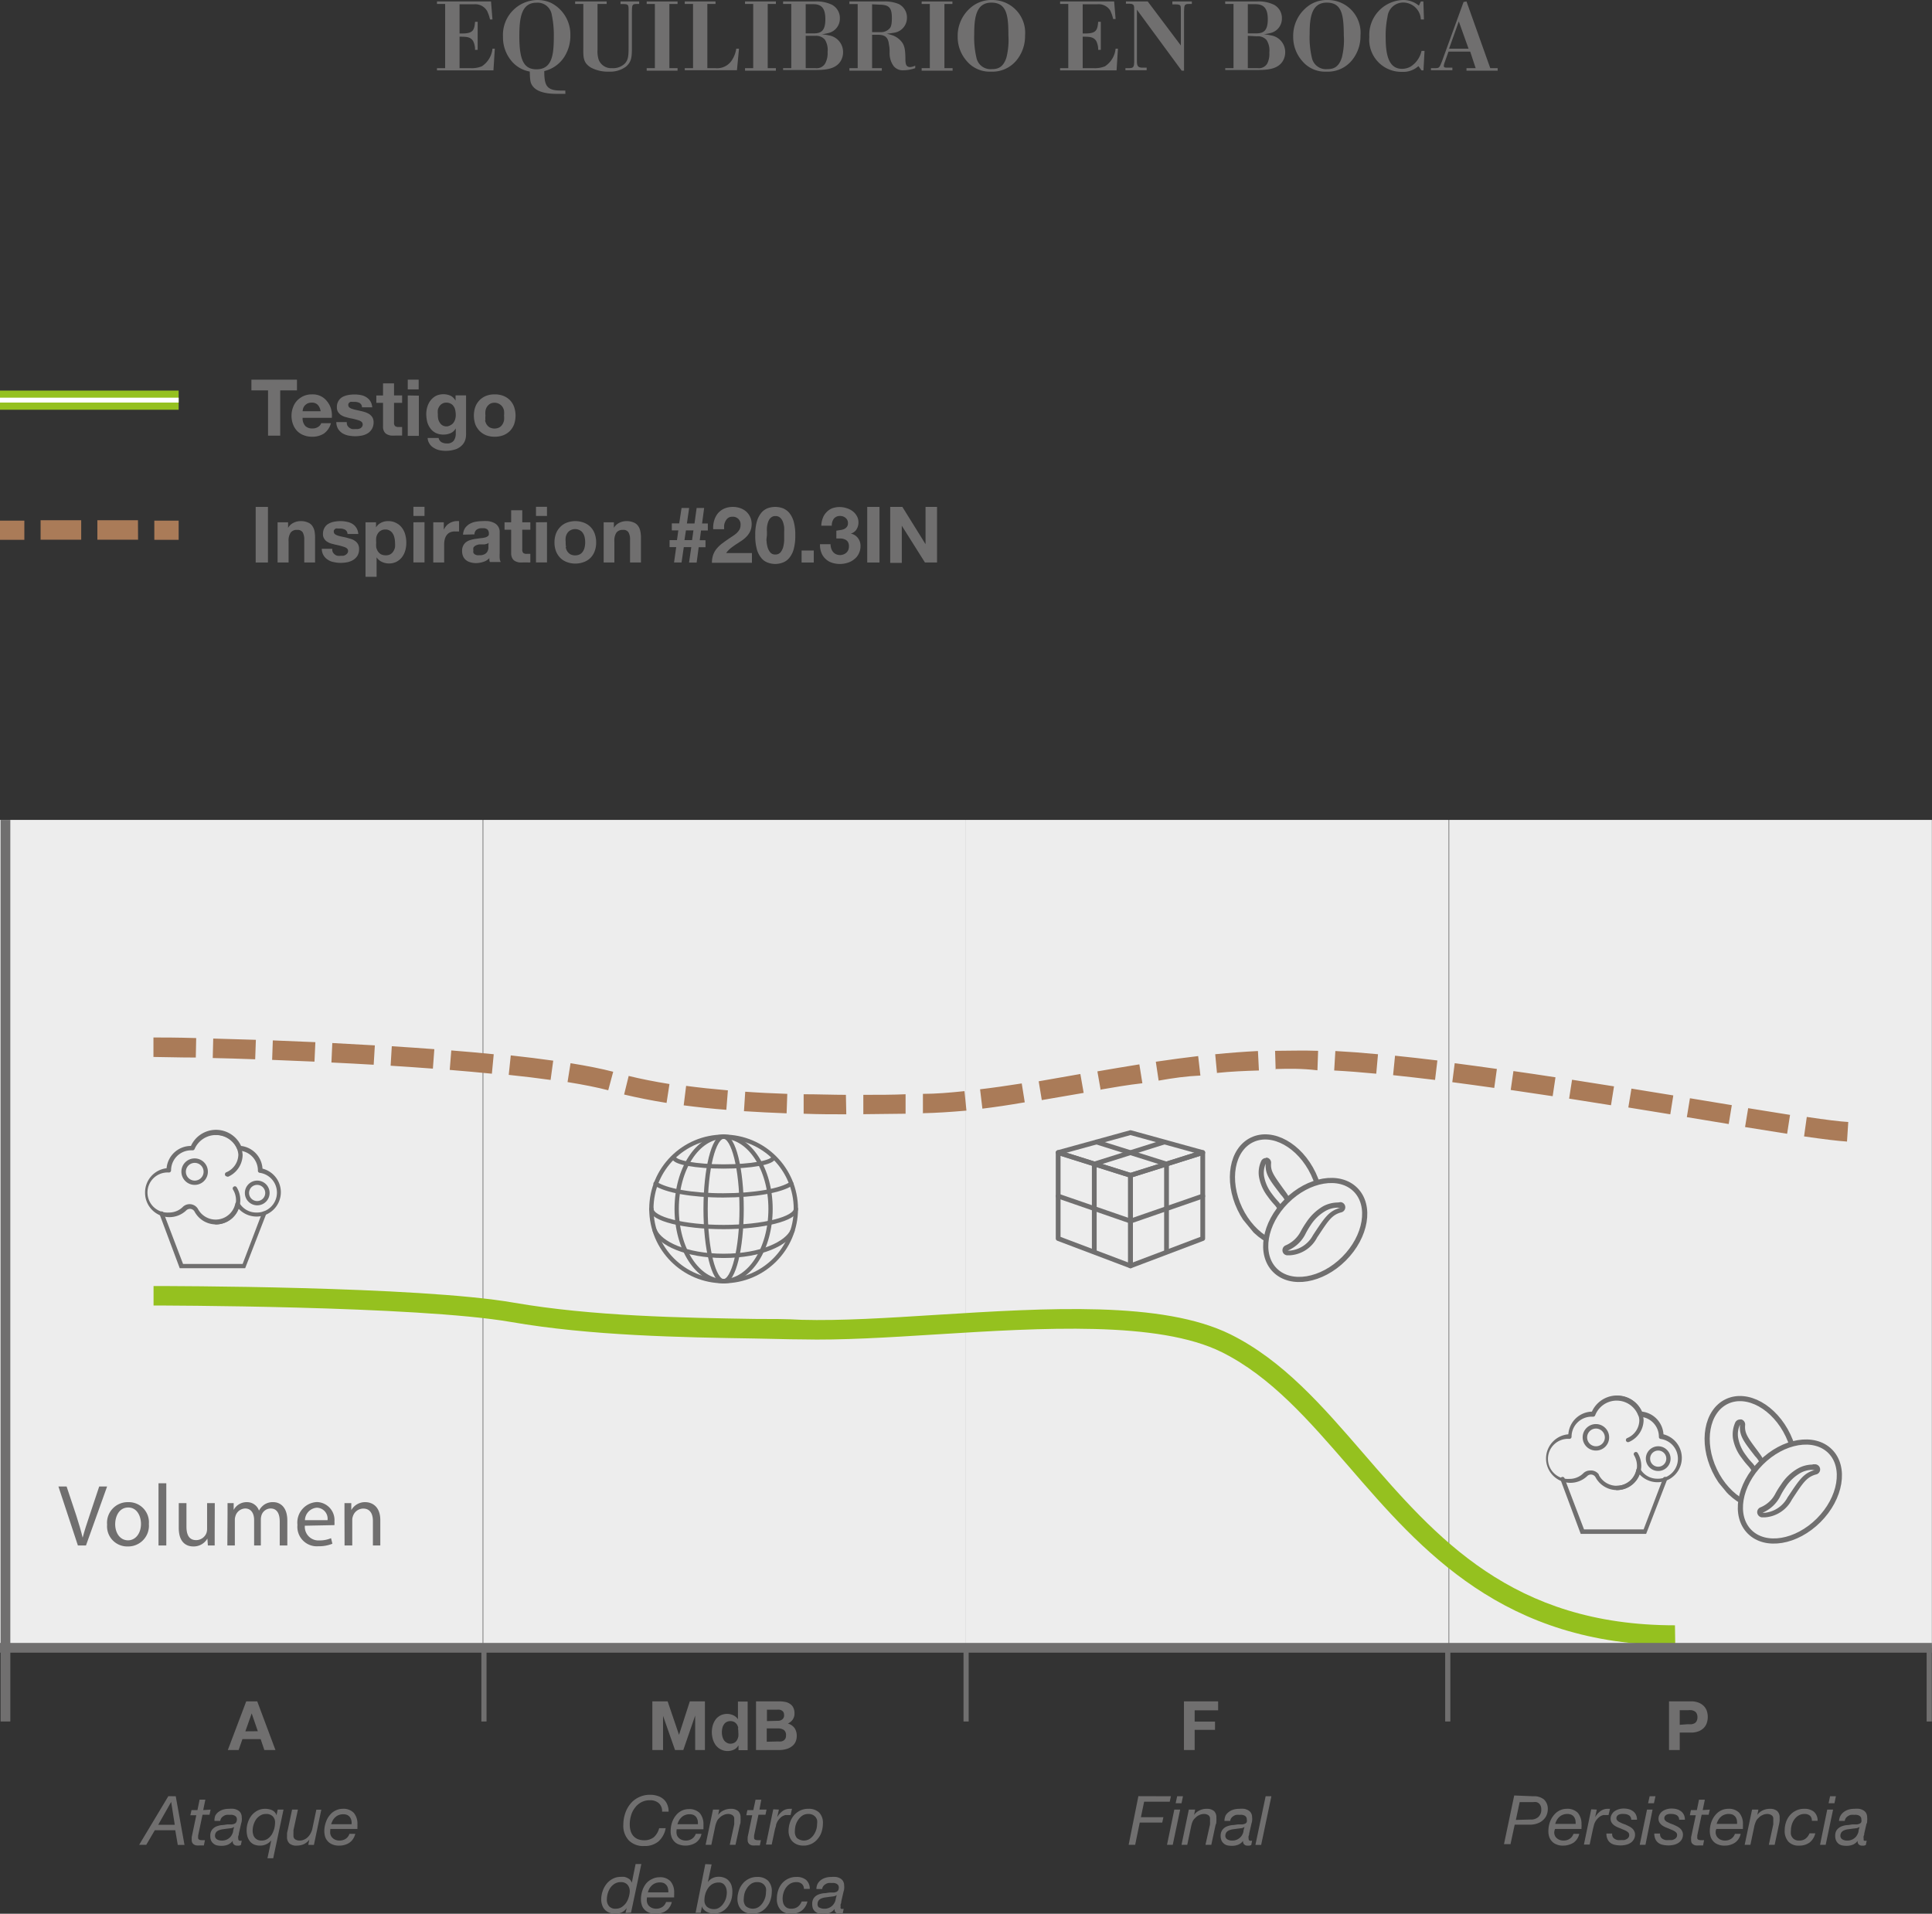 <svg xmlns="http://www.w3.org/2000/svg" xmlns:xlink="http://www.w3.org/1999/xlink" viewBox="0 0 198.43 196.58"><rect x="0" y="0" width="198.43" height="196.58" fill="#333333" stroke="none"/><defs><style>.cls-1,.cls-11,.cls-12,.cls-7,.cls-9{fill:none;}.cls-2{fill:#706f6f;}.cls-3{fill:#ededed;}.cls-4{fill:#95c11f;}.cls-5{fill:#fff;}.cls-6{fill:#aa7b58;}.cls-11,.cls-12,.cls-7,.cls-9{stroke:#706f6f;}.cls-11,.cls-12,.cls-7{stroke-linecap:round;stroke-linejoin:round;}.cls-7{stroke-width:0.49px;}.cls-8{clip-path:url(#clip-path);}.cls-9{stroke-miterlimit:10;stroke-width:0.53px;}.cls-10{clip-path:url(#clip-path-2);}.cls-11{stroke-width:0.44px;}.cls-12{stroke-width:0.44px;}</style><clipPath id="clip-path"><path class="cls-1" d="M130,128.12a6.69,6.69,0,0,1,2.12-4.74,6.92,6.92,0,0,1,4.25-2.11L131,114.68l-7.42,5.62Z"/></clipPath><clipPath id="clip-path-2"><path class="cls-1" d="M178.75,155a6.7,6.7,0,0,1,2.13-4.73,7,7,0,0,1,4.25-2.12l-5.42-6.59-7.43,5.62Z"/></clipPath></defs><g id="Calque_2" data-name="Calque 2"><g id="Calque_1-2" data-name="Calque 1"><path class="cls-2" d="M47.2,3.77V7h1.11a2.74,2.74,0,0,0,1.18-.19A2.46,2.46,0,0,0,50.58,5h.24l-.14,2.23h-5.8V7h.84V.41h-.84V.15h5.55L50.58,2h-.25a4.35,4.35,0,0,0-.3-.87A1.4,1.4,0,0,0,48.71.44H47.2v3h.26c1.12,0,1.26-.33,1.33-1.2h.27V5.12h-.27a1.93,1.93,0,0,0-.2-.91c-.26-.41-.68-.43-1.12-.44Z"/><path class="cls-2" d="M58.07,9.64l-.88,0c-.66,0-1.91-.06-2.46-.77-.28-.35-.29-.66-.32-1.52a3.13,3.13,0,0,1-1.88-1.09,3.77,3.77,0,0,1-.87-2.49A3.58,3.58,0,0,1,55.17,0a3.35,3.35,0,0,1,1.41.29,3.63,3.63,0,0,1,2,3.34,4,4,0,0,1-.68,2.3,3.38,3.38,0,0,1-2,1.37c0,1.46.23,2,1.68,2h.48ZM56.66,1.46A1.47,1.47,0,0,0,55.09.28c-1.55,0-1.75,1.59-1.75,3.43,0,2.39.42,3.41,1.76,3.41,1.61,0,1.78-1.49,1.78-3.37A10.08,10.08,0,0,0,56.66,1.46Z"/><path class="cls-2" d="M65.65.15V.41h-.26c-.47,0-.48.1-.49.87v3.5c0,1,0,1.56-.63,2.08a2.73,2.73,0,0,1-1.72.5,3.71,3.71,0,0,1-1.86-.42c-.79-.48-.79-1.05-.78-2V.41h-.84V.15h3.24V.41h-.94v4.7a2.88,2.88,0,0,0,.11,1A1.37,1.37,0,0,0,62.87,7a1.7,1.7,0,0,0,1.33-.5c.36-.41.36-.86.36-1.82V1.14c0-.59,0-.7-.44-.72h-.39V.15Z"/><path class="cls-2" d="M68.75.41V7h.84v.26H66.42V7h.84V.41h-.84V.15h3.17V.41Z"/><path class="cls-2" d="M72.65.41V7h.8a1.81,1.81,0,0,0,1.69-.77A2.94,2.94,0,0,0,75.62,5h.28l-.21,2.21H70.33V7h.85V.41h-.85V.15h3.16V.41Z"/><path class="cls-2" d="M78.85.41V7h.84v.26H76.52V7h.84V.41h-.84V.15h3.17V.41Z"/><path class="cls-2" d="M80.43.15h3.25a3.66,3.66,0,0,1,1.77.34,1.54,1.54,0,0,1,.81,1.41,1.51,1.51,0,0,1-1.17,1.49,5.1,5.1,0,0,1-.68.13,5.87,5.87,0,0,1,.75.12,1.73,1.73,0,0,1,1.43,1.7,1.8,1.8,0,0,1-.2.85c-.54,1-1.8,1-2.85,1H80.43V7h.84V.41h-.84Zm2.32.28v3h.82c.78,0,1.2-.28,1.2-1.45S84.35.43,83.53.43Zm0,3.25V7h1a1,1,0,0,0,1-.48A2.22,2.22,0,0,0,85,5.34a2,2,0,0,0-.28-1.27,1.2,1.2,0,0,0-1-.39Z"/><path class="cls-2" d="M87.24.15h3.5a3.73,3.73,0,0,1,1.58.27,1.54,1.54,0,0,1,.83,1.43,1.54,1.54,0,0,1-1.38,1.52,5.59,5.59,0,0,1-.7.09,5.31,5.31,0,0,1,.71.21,2.12,2.12,0,0,1,.57.36c.52.46.61.88.64,1.8,0,.65,0,1.06.5,1.06A1.38,1.38,0,0,0,94,6.74V7a3.83,3.83,0,0,1-1.23.22,1.19,1.19,0,0,1-1-.45,2.23,2.23,0,0,1-.4-1.38c0-.28,0-.48-.07-.82-.09-.86-.53-1-1.2-1h-.53V7h1v.26H87.24V7h.85V.42h-.85Zm2.33.29V3.3h.85a1.18,1.18,0,0,0,1-.44c.08-.11.18-.33.18-1,0-1.07-.28-1.36-1.24-1.38Z"/><path class="cls-2" d="M97,.41V7h.84v.26H94.66V7h.84V.41h-.84V.15h3.16V.41Z"/><path class="cls-2" d="M104.44,6.15a3.2,3.2,0,0,1-2.66,1.21,3.08,3.08,0,0,1-2.49-1.09,3.74,3.74,0,0,1-.93-2.52A3.79,3.79,0,0,1,99.59.88,3.25,3.25,0,0,1,101.91,0a3.36,3.36,0,0,1,3.37,3.65A3.9,3.9,0,0,1,104.44,6.15ZM101.82.27c-1.61,0-1.76,1.63-1.76,3.23a9.1,9.1,0,0,0,.23,2.44,1.47,1.47,0,0,0,1.58,1.16c.54,0,1.16-.11,1.5-1.2a7.41,7.41,0,0,0,.2-2.26C103.57,1.59,103.41.27,101.82.27Z"/><path class="cls-2" d="M111.2,3.77V7h1.11a2.74,2.74,0,0,0,1.18-.19A2.46,2.46,0,0,0,114.58,5h.24l-.14,2.23h-5.8V7h.84V.41h-.84V.15h5.55l.15,1.8h-.25a4.35,4.35,0,0,0-.3-.87,1.4,1.4,0,0,0-1.32-.64H111.2v3h.26c1.12,0,1.26-.33,1.33-1.2h.27V5.12h-.27a1.93,1.93,0,0,0-.2-.91c-.26-.41-.68-.43-1.12-.44Z"/><path class="cls-2" d="M117.88.15l3.4,4.52V1c0-.45,0-.55-.56-.55h-.31V.15h2V.41h-.32c-.44,0-.47.13-.48.78V7.26h-.24L116.77,1V6.31c0,.45.11.62.49.64h.51v.26h-2.18V7H116c.43,0,.48-.18.49-.62V1c0-.44,0-.6-.5-.62h-.35V.15Z"/><path class="cls-2" d="M125.83.15h3.26a3.62,3.62,0,0,1,1.76.34,1.54,1.54,0,0,1,.81,1.41,1.51,1.51,0,0,1-1.17,1.49,5.1,5.1,0,0,1-.68.13,5.87,5.87,0,0,1,.75.12A1.73,1.73,0,0,1,132,5.34a1.8,1.8,0,0,1-.2.85c-.54,1-1.8,1-2.84,1h-3.12V7h.85V.41h-.85Zm2.33.28v3H129c.79,0,1.21-.28,1.21-1.45S129.76.43,128.93.43Zm0,3.25V7h1a1,1,0,0,0,1-.48,2.22,2.22,0,0,0,.21-1.13,2,2,0,0,0-.28-1.27,1.17,1.17,0,0,0-1-.39Z"/><path class="cls-2" d="M138.89,6.15a3.2,3.2,0,0,1-2.66,1.21,3.05,3.05,0,0,1-2.48-1.09,3.74,3.74,0,0,1-.93-2.52A3.79,3.79,0,0,1,134.05.88,3.21,3.21,0,0,1,136.36,0a3.36,3.36,0,0,1,3.37,3.65A3.9,3.9,0,0,1,138.89,6.15ZM136.27.27c-1.61,0-1.76,1.63-1.76,3.23a9.1,9.1,0,0,0,.23,2.44,1.47,1.47,0,0,0,1.58,1.16c.54,0,1.16-.11,1.5-1.2a7.41,7.41,0,0,0,.2-2.26C138,1.59,137.86.27,136.27.27Z"/><path class="cls-2" d="M146.25,2h-.32A1.82,1.82,0,0,0,144.15.26a1.62,1.62,0,0,0-1.64,1.45,9.53,9.53,0,0,0-.19,2.2c0,2,.44,3.16,1.68,3.16a1.85,1.85,0,0,0,.83-.2A2.54,2.54,0,0,0,146,5.23h.31l-.11,2H146l-.32-.44a2.3,2.3,0,0,1-1.68.59,3.3,3.3,0,0,1-3.36-3.59A3.58,3.58,0,0,1,144.1,0a2.47,2.47,0,0,1,1.63.58l.2-.43h.26Z"/><path class="cls-2" d="M150.62.15,153.06,7h.76v.26h-3.2V7h.94L151,5.3h-2.23l-.39,1.1a1.3,1.3,0,0,0-.09.37c0,.18.16.18.39.18h.49v.26h-2.2V7h.44c.43,0,.44-.08.69-.7l2.22-6.1ZM148.83,5h2l-1-2.8Z"/><rect class="cls-3" x="49.63" y="84.22" width="49.58" height="85.04"/><rect class="cls-3" y="84.22" width="49.58" height="85.04"/><rect class="cls-3" x="99.21" y="84.22" width="49.58" height="85.04"/><rect class="cls-3" x="148.84" y="84.22" width="49.58" height="85.04"/><path class="cls-2" d="M25.82,40.1V39H30.5V40.1H28.78v4.65H27.53V40.1Z"/><path class="cls-2" d="M31.36,43.76a1,1,0,0,0,.74.25,1,1,0,0,0,.59-.17.72.72,0,0,0,.3-.37h1a1.92,1.92,0,0,1-.73,1.07,2.19,2.19,0,0,1-1.2.32,2.23,2.23,0,0,1-.88-.16,1.82,1.82,0,0,1-.67-.44,2,2,0,0,1-.42-.69,2.5,2.5,0,0,1-.15-.88,2.39,2.39,0,0,1,.16-.86,2,2,0,0,1,.43-.7,2.28,2.28,0,0,1,.67-.46,2.16,2.16,0,0,1,.86-.16,1.92,1.92,0,0,1,.92.2,1.89,1.89,0,0,1,.64.55A2.14,2.14,0,0,1,34,42a2.57,2.57,0,0,1,.08.92h-3A1.16,1.16,0,0,0,31.36,43.76Zm1.28-2.17a.79.79,0,0,0-.62-.23,1,1,0,0,0-.45.09,1.13,1.13,0,0,0-.29.23.89.89,0,0,0-.15.29,1.57,1.57,0,0,0-.05.27h1.85A1.23,1.23,0,0,0,32.64,41.59Z"/><path class="cls-2" d="M35.69,43.73a.67.67,0,0,0,.2.21.84.84,0,0,0,.27.13,1.86,1.86,0,0,0,.33,0l.25,0A.85.85,0,0,0,37,44a.55.55,0,0,0,.18-.16.41.41,0,0,0,.07-.25c0-.17-.11-.3-.34-.39a6.53,6.53,0,0,0-1-.25l-.48-.13a1.63,1.63,0,0,1-.42-.2,1.14,1.14,0,0,1-.3-.32.89.89,0,0,1-.11-.46,1.18,1.18,0,0,1,.16-.65,1.15,1.15,0,0,1,.41-.41,2,2,0,0,1,.58-.2,3.49,3.49,0,0,1,.65-.06,3.42,3.42,0,0,1,.65.06,1.51,1.51,0,0,1,.57.22,1.3,1.3,0,0,1,.41.4,1.34,1.34,0,0,1,.2.64H37.18a.52.52,0,0,0-.25-.45,1.12,1.12,0,0,0-.53-.11h-.21a.65.65,0,0,0-.2,0,.61.61,0,0,0-.16.12.3.3,0,0,0-.06.2.34.34,0,0,0,.11.25.87.87,0,0,0,.29.15,3.44,3.44,0,0,0,.41.11l.48.11a4.27,4.27,0,0,1,.48.13,2.06,2.06,0,0,1,.42.21,1.18,1.18,0,0,1,.3.33,1,1,0,0,1,.11.49,1.29,1.29,0,0,1-.17.68,1.26,1.26,0,0,1-.42.44,1.73,1.73,0,0,1-.61.24,3.84,3.84,0,0,1-.69.07,4.05,4.05,0,0,1-.7-.07,2,2,0,0,1-.62-.24,1.57,1.57,0,0,1-.44-.45,1.4,1.4,0,0,1-.18-.69h1.08A.66.66,0,0,0,35.69,43.73Z"/><path class="cls-2" d="M41.3,40.62v.76h-.83v2a.51.51,0,0,0,.1.38.56.56,0,0,0,.38.1h.19l.16,0v.88l-.32,0h-.34a4,4,0,0,1-.5,0,1.39,1.39,0,0,1-.42-.14.74.74,0,0,1-.28-.3,1,1,0,0,1-.1-.5V41.38h-.69v-.76h.69V39.38h1.13v1.24Z"/><path class="cls-2" d="M41.88,40V39H43V40Zm1.14.64v4.13H41.88V40.62Z"/><path class="cls-2" d="M47.82,45.06a1.42,1.42,0,0,1-.29.59,1.73,1.73,0,0,1-.65.47,3.22,3.22,0,0,1-1.76.12,1.81,1.81,0,0,1-.57-.24,1.21,1.21,0,0,1-.43-.41,1.19,1.19,0,0,1-.2-.6h1.13a.64.64,0,0,0,.31.44,1.13,1.13,0,0,0,.54.12.83.83,0,0,0,.7-.28,1.23,1.23,0,0,0,.21-.73V44h0a1.12,1.12,0,0,1-.52.49,1.79,1.79,0,0,1-.72.15,1.81,1.81,0,0,1-.8-.16A1.52,1.52,0,0,1,44.2,44a2,2,0,0,1-.32-.66,3.52,3.52,0,0,1-.1-.81,2.53,2.53,0,0,1,.12-.77,2,2,0,0,1,.34-.65,1.8,1.8,0,0,1,.56-.46,1.84,1.84,0,0,1,1.48,0,1.25,1.25,0,0,1,.51.51h0v-.55h1.08v3.87A2.52,2.52,0,0,1,47.82,45.06Zm-1.56-1.38a.86.86,0,0,0,.31-.25,1.16,1.16,0,0,0,.18-.37,1.49,1.49,0,0,0,.06-.43,2.44,2.44,0,0,0-.05-.48,1,1,0,0,0-.16-.4.74.74,0,0,0-.3-.28.89.89,0,0,0-.46-.11.76.76,0,0,0-.41.1.8.8,0,0,0-.29.26,1.14,1.14,0,0,0-.17.37,2.22,2.22,0,0,0,0,.45A2.12,2.12,0,0,0,45,43a1.09,1.09,0,0,0,.16.4.86.86,0,0,0,.28.29.84.84,0,0,0,.44.11A.82.82,0,0,0,46.26,43.68Z"/><path class="cls-2" d="M48.82,41.79a2,2,0,0,1,.44-.69,2,2,0,0,1,.67-.44,2.42,2.42,0,0,1,.88-.15,2.46,2.46,0,0,1,.88.15,2,2,0,0,1,.68.44,2,2,0,0,1,.43.69,2.77,2.77,0,0,1,0,1.8,2.07,2.07,0,0,1-.43.68,2,2,0,0,1-.68.44,2.46,2.46,0,0,1-.88.15,2.42,2.42,0,0,1-.88-.15,2,2,0,0,1-.67-.44,2.1,2.1,0,0,1-.44-.68,2.78,2.78,0,0,1,0-1.8Zm1,1.38a1.23,1.23,0,0,0,.16.43,1,1,0,0,0,.31.3,1.1,1.1,0,0,0,1,0,.89.89,0,0,0,.31-.3,1.25,1.25,0,0,0,.17-.43,2.44,2.44,0,0,0,0-.48,2.63,2.63,0,0,0,0-.49,1.13,1.13,0,0,0-.17-.42,1,1,0,0,0-1.27-.3,1,1,0,0,0-.31.3,1.11,1.11,0,0,0-.16.42,2,2,0,0,0,0,.49A1.86,1.86,0,0,0,49.86,43.17Z"/><rect class="cls-4" y="40.12" width="18.35" height="1.97"/><rect class="cls-5" y="40.85" width="18.35" height="0.5"/><path class="cls-2" d="M27.52,52.07v5.71H26.26V52.07Z"/><path class="cls-2" d="M29.59,53.65v.57h0a1.27,1.27,0,0,1,.56-.52,1.6,1.6,0,0,1,.7-.17,1.77,1.77,0,0,1,.75.13,1,1,0,0,1,.46.34,1.48,1.48,0,0,1,.24.54,3.73,3.73,0,0,1,.06.7v2.54H31.25V55.45a1.52,1.52,0,0,0-.16-.77.62.62,0,0,0-.57-.25.77.77,0,0,0-.67.28,1.49,1.49,0,0,0-.21.9v2.17H28.51V53.65Z"/><path class="cls-2" d="M34.2,56.75a.85.85,0,0,0,.2.22.65.65,0,0,0,.28.12,1.12,1.12,0,0,0,.32,0l.25,0a.85.85,0,0,0,.24-.09.69.69,0,0,0,.18-.16.41.41,0,0,0,.08-.25c0-.18-.12-.3-.35-.39a6.7,6.7,0,0,0-.94-.25L34,55.83a1.62,1.62,0,0,1-.42-.2.86.86,0,0,1-.29-.31.83.83,0,0,1-.12-.46,1.25,1.25,0,0,1,.16-.65,1.08,1.08,0,0,1,.41-.41,1.82,1.82,0,0,1,.58-.21,3.49,3.49,0,0,1,.65-.06,2.84,2.84,0,0,1,.66.07,1.63,1.63,0,0,1,.56.21,1.24,1.24,0,0,1,.41.41,1.34,1.34,0,0,1,.2.63H35.69a.5.5,0,0,0-.25-.44,1.09,1.09,0,0,0-.53-.12l-.21,0a.46.46,0,0,0-.2,0,.33.33,0,0,0-.15.11.28.28,0,0,0-.07.21.34.34,0,0,0,.11.25,1,1,0,0,0,.29.15,3.16,3.16,0,0,0,.42.11l.47.1.48.14a1.38,1.38,0,0,1,.42.21,1,1,0,0,1,.3.33,1,1,0,0,1,.11.48,1.33,1.33,0,0,1-.16.69,1.39,1.39,0,0,1-.43.44,1.94,1.94,0,0,1-.61.24,3.84,3.84,0,0,1-.69.07,3.27,3.27,0,0,1-.7-.08,1.5,1.5,0,0,1-.61-.24,1.31,1.31,0,0,1-.63-1.13h1.08A.59.59,0,0,0,34.2,56.75Z"/><path class="cls-2" d="M38.62,53.65v.52h0a1.28,1.28,0,0,1,.53-.48,1.5,1.5,0,0,1,.7-.16,1.68,1.68,0,0,1,.84.19,1.65,1.65,0,0,1,.59.49,2,2,0,0,1,.34.7,3,3,0,0,1,.11.85,2.71,2.71,0,0,1-.11.8,2.07,2.07,0,0,1-.34.68,1.75,1.75,0,0,1-.57.47,1.74,1.74,0,0,1-1.5,0,1.31,1.31,0,0,1-.53-.46h0v2H37.54V53.65Zm1.48,3.28a.86.86,0,0,0,.3-.3,1.13,1.13,0,0,0,.17-.42,2.61,2.61,0,0,0,0-.48,2,2,0,0,0-.06-.49,1.17,1.17,0,0,0-.17-.43.86.86,0,0,0-.77-.42.83.83,0,0,0-.46.12.81.81,0,0,0-.31.3,1.11,1.11,0,0,0-.16.42,2.65,2.65,0,0,0,0,.5,2.61,2.61,0,0,0,0,.48,1.32,1.32,0,0,0,.17.42,1,1,0,0,0,.31.3,1,1,0,0,0,.46.11A.93.93,0,0,0,40.1,56.93Z"/><path class="cls-2" d="M42.46,53v-.94H43.6V53Zm1.14.64v4.13H42.46V53.65Z"/><path class="cls-2" d="M45.58,53.65v.76h0a1.86,1.86,0,0,1,.22-.35,1.18,1.18,0,0,1,.31-.28,1.33,1.33,0,0,1,.38-.18,1.14,1.14,0,0,1,.41-.07,1.18,1.18,0,0,1,.25,0v1.06l-.19,0h-.22a1.22,1.22,0,0,0-.53.1.88.88,0,0,0-.34.29,1.15,1.15,0,0,0-.19.42,2.12,2.12,0,0,0-.06.52v1.86H44.5V53.65Z"/><path class="cls-2" d="M47.56,54.92a1.36,1.36,0,0,1,.2-.67,1.51,1.51,0,0,1,.45-.42,1.93,1.93,0,0,1,.61-.23,3.94,3.94,0,0,1,.69-.07,4.7,4.7,0,0,1,.63,0,1.86,1.86,0,0,1,.58.17,1,1,0,0,1,.43.36,1,1,0,0,1,.17.6v2.15a4.63,4.63,0,0,0,0,.54,1,1,0,0,0,.11.38H50.31a1.33,1.33,0,0,1-.05-.19l0-.21a1.37,1.37,0,0,1-.64.39,2.36,2.36,0,0,1-.75.12,1.92,1.92,0,0,1-.55-.08,1.18,1.18,0,0,1-.45-.22,1,1,0,0,1-.3-.38,1.36,1.36,0,0,1-.11-.56,1.16,1.16,0,0,1,.13-.58,1,1,0,0,1,.32-.36,1.35,1.35,0,0,1,.44-.2,3.1,3.1,0,0,1,.51-.11l.51-.07a2.7,2.7,0,0,0,.44-.07.76.76,0,0,0,.3-.14.28.28,0,0,0,.1-.27.6.6,0,0,0-.06-.29.37.37,0,0,0-.16-.17.69.69,0,0,0-.23-.08l-.28,0a.84.84,0,0,0-.53.15.61.61,0,0,0-.22.48Zm2.62.84a.55.55,0,0,1-.17.1l-.24.06-.26,0-.27,0a1.14,1.14,0,0,0-.25.06.76.76,0,0,0-.22.11.5.5,0,0,0-.15.17.68.68,0,0,0,0,.27.62.62,0,0,0,0,.25.44.44,0,0,0,.16.17.72.72,0,0,0,.22.08,1.14,1.14,0,0,0,.26,0,.94.94,0,0,0,.52-.11.67.67,0,0,0,.28-.27.94.94,0,0,0,.1-.31,1.33,1.33,0,0,0,0-.26Z"/><path class="cls-2" d="M54.47,53.65v.76h-.83v2a.54.54,0,0,0,.1.39.57.57,0,0,0,.38.09h.18l.17,0v.88a1.51,1.51,0,0,1-.32,0h-.34a4,4,0,0,1-.5,0,1.59,1.59,0,0,1-.42-.14.74.74,0,0,1-.28-.3,1.06,1.06,0,0,1-.11-.5V54.41h-.68v-.76h.68V52.41h1.14v1.24Z"/><path class="cls-2" d="M55.05,53v-.94h1.13V53Zm1.13.64v4.13H55.05V53.65Z"/><path class="cls-2" d="M57.1,54.82a2,2,0,0,1,.44-.69,1.82,1.82,0,0,1,.67-.44,2.42,2.42,0,0,1,.88-.16,2.46,2.46,0,0,1,.88.16,1.86,1.86,0,0,1,.68.44,1.88,1.88,0,0,1,.43.69,2.57,2.57,0,0,1,.15.9,2.48,2.48,0,0,1-.15.89,1.88,1.88,0,0,1-.43.69,1.84,1.84,0,0,1-.68.43,2.46,2.46,0,0,1-.88.16,2.42,2.42,0,0,1-.88-.16,1.8,1.8,0,0,1-.67-.43,2,2,0,0,1-.44-.69,2.48,2.48,0,0,1-.15-.89A2.57,2.57,0,0,1,57.1,54.82Zm1,1.38a1.23,1.23,0,0,0,.16.43,1,1,0,0,0,.31.3,1.1,1.1,0,0,0,1,0,.89.89,0,0,0,.31-.3,1.25,1.25,0,0,0,.17-.43,2.38,2.38,0,0,0,0-1,1.13,1.13,0,0,0-.17-.42.75.75,0,0,0-.31-.3,1,1,0,0,0-1,0,.81.81,0,0,0-.31.3,1.11,1.11,0,0,0-.16.42,2,2,0,0,0,0,.49A2,2,0,0,0,58.14,56.2Z"/><path class="cls-2" d="M63.05,53.65v.57h0a1.33,1.33,0,0,1,.56-.52,1.65,1.65,0,0,1,.71-.17,1.75,1.75,0,0,1,.74.13,1,1,0,0,1,.46.34,1.33,1.33,0,0,1,.24.54,3,3,0,0,1,.07.7v2.54H64.71V55.45a1.43,1.43,0,0,0-.16-.77.61.61,0,0,0-.57-.25.78.78,0,0,0-.67.28,1.49,1.49,0,0,0-.21.9v2.17H62V53.65Z"/><path class="cls-2" d="M68.77,56.2v-.72h.76l.14-1H69v-.72h.76L70,52.18h.78l-.23,1.59h.78l.22-1.59h.77l-.21,1.59h.59v.72H72l-.13,1h.59v.72h-.7l-.21,1.58h-.78L71,56.2h-.77L70,57.78h-.77l.22-1.58Zm1.53-.72h.78l.14-1h-.77Z"/><path class="cls-2" d="M73.36,53.44a2.07,2.07,0,0,1,.38-.72,1.87,1.87,0,0,1,.65-.48,2.24,2.24,0,0,1,.89-.17,2.19,2.19,0,0,1,.73.12,1.82,1.82,0,0,1,.61.34,1.7,1.7,0,0,1,.58,1.29,1.79,1.79,0,0,1-.14.73,2,2,0,0,1-.36.54,3,3,0,0,1-.5.43l-.58.38c-.19.12-.37.26-.56.4a2.59,2.59,0,0,0-.48.51h2.65v1H73.12a2.44,2.44,0,0,1,.14-.85,2.17,2.17,0,0,1,.38-.64,3.49,3.49,0,0,1,.56-.52c.22-.16.45-.33.69-.49l.39-.26a2.92,2.92,0,0,0,.38-.29,2,2,0,0,0,.29-.36,1,1,0,0,0,.11-.46.78.78,0,0,0-.84-.86.73.73,0,0,0-.42.11.91.91,0,0,0-.27.31,1.34,1.34,0,0,0-.15.41,2.28,2.28,0,0,0,0,.45H73.25A2.59,2.59,0,0,1,73.36,53.44Z"/><path class="cls-2" d="M77.73,53.59a2.45,2.45,0,0,1,.45-.9,1.6,1.6,0,0,1,.65-.48,2.3,2.3,0,0,1,1.58,0,1.7,1.7,0,0,1,.66.48,2.45,2.45,0,0,1,.45.9A4.86,4.86,0,0,1,81.68,55a5,5,0,0,1-.16,1.4,2.37,2.37,0,0,1-.45.9,1.52,1.52,0,0,1-.66.48,2.16,2.16,0,0,1-1.58,0,1.44,1.44,0,0,1-.65-.48,2.37,2.37,0,0,1-.45-.9,5,5,0,0,1-.16-1.4A4.86,4.86,0,0,1,77.73,53.59Zm1,1.95a2.84,2.84,0,0,0,.1.65,1.52,1.52,0,0,0,.27.54.65.65,0,0,0,.53.23.68.68,0,0,0,.54-.23,1.52,1.52,0,0,0,.27-.54,3.52,3.52,0,0,0,.1-.65c0-.23,0-.42,0-.58v-.35a3,3,0,0,0,0-.42c0-.14-.05-.29-.08-.43a1.45,1.45,0,0,0-.16-.38,1,1,0,0,0-.26-.27.71.71,0,0,0-.39-.1.67.67,0,0,0-.39.1.84.84,0,0,0-.26.27,1.44,1.44,0,0,0-.15.38,2.17,2.17,0,0,0-.08.43,3,3,0,0,0,0,.42c0,.14,0,.25,0,.35S78.71,55.31,78.72,55.54Z"/><path class="cls-2" d="M83.58,56.55v1.23H82.33V56.55Z"/><path class="cls-2" d="M86.29,54.45a1.59,1.59,0,0,0,.39-.1.7.7,0,0,0,.29-.22.56.56,0,0,0,.12-.38.66.66,0,0,0-.24-.55A.86.86,0,0,0,86.3,53a.79.79,0,0,0-.66.28,1.18,1.18,0,0,0-.21.72H84.35a2.41,2.41,0,0,1,.16-.79,1.68,1.68,0,0,1,.39-.61,1.62,1.62,0,0,1,.6-.4,2.3,2.3,0,0,1,1.46,0,2,2,0,0,1,.6.3A1.59,1.59,0,0,1,88,53a1.3,1.3,0,0,1,.17.66,1.34,1.34,0,0,1-.2.72,1,1,0,0,1-.59.43h0a1.21,1.21,0,0,1,.73.45,1.28,1.28,0,0,1,.27.82,1.67,1.67,0,0,1-.18.79,1.51,1.51,0,0,1-.46.57,1.92,1.92,0,0,1-.66.36,2.65,2.65,0,0,1-1.64,0,1.7,1.7,0,0,1-.66-.4,1.62,1.62,0,0,1-.42-.63,2.15,2.15,0,0,1-.14-.87H85.3a1.49,1.49,0,0,0,.07.43,1,1,0,0,0,.18.35.89.89,0,0,0,.3.24,1,1,0,0,0,1.08-.15.84.84,0,0,0,.26-.64.82.82,0,0,0-.12-.49.7.7,0,0,0-.32-.24,1.17,1.17,0,0,0-.42-.09H85.9v-.8Z"/><path class="cls-2" d="M90.33,52.07v5.71H89.07V52.07Z"/><path class="cls-2" d="M92.68,52.07l2.38,3.83h0V52.07h1.18v5.71H95L92.62,54h0v3.82H91.43V52.07Z"/><rect class="cls-6" y="53.48" width="2.5" height="1.97"/><path class="cls-6" d="M14.18,55.44H10v-2h4.17Zm-5.84,0H4.17v-2H8.34Z"/><rect class="cls-6" x="15.85" y="53.48" width="2.5" height="1.97"/><rect class="cls-5" x="0.7" y="168.96" width="197.54" height="0.61"/><rect class="cls-2" x="148.43" y="168.94" width="0.53" height="7.89"/><rect class="cls-2" x="0.06" y="168.94" width="1" height="7.89"/><rect class="cls-2" x="49.44" y="168.94" width="0.53" height="7.89"/><rect class="cls-2" x="98.96" y="168.94" width="0.53" height="7.89"/><rect class="cls-2" x="197.88" y="168.94" width="0.53" height="7.89"/><path class="cls-2" d="M26.42,174.76l1.87,5H27.15l-.38-1.12H24.9l-.39,1.12H23.4l1.89-5Zm.06,3.07L25.85,176h0l-.65,1.84Z"/><path class="cls-2" d="M8,158.75l-2-6.06h.84l1,3c.26.82.48,1.55.65,2.26h0c.18-.7.43-1.46.7-2.26l1-3H11l-2.17,6.06Z"/><path class="cls-2" d="M15.29,156.54a2.13,2.13,0,0,1-2.17,2.31A2.07,2.07,0,0,1,11,156.61a2.12,2.12,0,0,1,2.16-2.31A2.07,2.07,0,0,1,15.29,156.54Zm-3.46,0c0,1,.55,1.68,1.32,1.68s1.33-.71,1.33-1.69c0-.74-.37-1.68-1.31-1.68S11.83,155.76,11.83,156.58Z"/><path class="cls-2" d="M16.28,152.36h.8v6.39h-.8Z"/><path class="cls-2" d="M22.05,157.57c0,.45,0,.84,0,1.18h-.7l-.05-.71h0a1.62,1.62,0,0,1-1.44.81c-.68,0-1.5-.37-1.5-1.9V154.4h.79v2.41c0,.83.26,1.39,1,1.39a1.14,1.14,0,0,0,1.05-.72,1.3,1.3,0,0,0,.07-.41V154.4h.79Z"/><path class="cls-2" d="M23.37,155.58c0-.45,0-.82,0-1.18H24l0,.7h0a1.5,1.5,0,0,1,1.37-.8,1.29,1.29,0,0,1,1.23.87h0a1.82,1.82,0,0,1,.48-.57,1.54,1.54,0,0,1,1-.3c.57,0,1.43.38,1.43,1.89v2.56h-.78v-2.46c0-.84-.3-1.34-.94-1.34a1,1,0,0,0-.94.72,1.52,1.52,0,0,0-.06.39v2.69H26.1v-2.61c0-.69-.31-1.19-.92-1.19a1.08,1.08,0,0,0-1,.79,1.23,1.23,0,0,0-.06.39v2.62h-.77Z"/><path class="cls-2" d="M31.31,156.72a1.4,1.4,0,0,0,1.5,1.51A2.91,2.91,0,0,0,34,158l.14.57a3.69,3.69,0,0,1-1.45.26,2,2,0,0,1-2.14-2.19,2.11,2.11,0,0,1,2-2.35,1.85,1.85,0,0,1,1.8,2,2.73,2.73,0,0,1,0,.37Zm2.33-.57a1.13,1.13,0,0,0-1.1-1.28,1.32,1.32,0,0,0-1.22,1.28Z"/><path class="cls-2" d="M35.38,155.58c0-.45,0-.82,0-1.18h.7l0,.72h0a1.6,1.6,0,0,1,1.44-.82c.6,0,1.54.36,1.54,1.85v2.6H38.3v-2.51c0-.7-.26-1.28-1-1.28a1.12,1.12,0,0,0-1.06.81,1,1,0,0,0-.06.36v2.62h-.79Z"/><path class="cls-2" d="M68.57,174.76l1.17,3.44h0l1.11-3.44H72.4v5h-1v-3.54h0l-1.22,3.54h-.85l-1.23-3.51h0v3.51H67v-5Z"/><path class="cls-2" d="M75.83,179.3a1,1,0,0,1-.45.42,1.53,1.53,0,0,1-1.87-.46,2,2,0,0,1-.3-.62,2.84,2.84,0,0,1-.1-.72,2.77,2.77,0,0,1,.1-.71,2.11,2.11,0,0,1,.3-.6,1.53,1.53,0,0,1,.5-.41,1.53,1.53,0,0,1,1.32,0,1.11,1.11,0,0,1,.46.4h0v-1.82h1v5h-.94v-.46Zm0-1.79a1.09,1.09,0,0,0-.14-.37.88.88,0,0,0-.26-.25.89.89,0,0,0-.82,0,.75.75,0,0,0-.27.26,1.05,1.05,0,0,0-.15.36,2.1,2.1,0,0,0-.05.43,2,2,0,0,0,.05.42,1.45,1.45,0,0,0,.16.38.77.77,0,0,0,.28.26.69.69,0,0,0,.39.11.86.86,0,0,0,.41-.1.72.72,0,0,0,.26-.26,1.15,1.15,0,0,0,.14-.38,2,2,0,0,0,0-.43A2,2,0,0,0,75.79,177.51Z"/><path class="cls-2" d="M80,174.76a3.27,3.27,0,0,1,.65.06,1.26,1.26,0,0,1,.5.21.94.94,0,0,1,.33.38,1.32,1.32,0,0,1,.12.59,1.07,1.07,0,0,1-.18.63,1.22,1.22,0,0,1-.5.41,1.28,1.28,0,0,1,.69.47,1.39,1.39,0,0,1,.22.8,1.45,1.45,0,0,1-.14.65,1.17,1.17,0,0,1-.4.45,1.49,1.49,0,0,1-.57.26,2.37,2.37,0,0,1-.65.09H77.65v-5Zm-.14,2a.72.72,0,0,0,.48-.14.51.51,0,0,0,.19-.45.62.62,0,0,0-.06-.29.46.46,0,0,0-.17-.17.5.5,0,0,0-.24-.09,1.36,1.36,0,0,0-.29,0h-1v1.17Zm.06,2.12a1.55,1.55,0,0,0,.31,0,.67.67,0,0,0,.26-.1.7.7,0,0,0,.18-.2.76.76,0,0,0,.06-.32.65.65,0,0,0-.21-.55,1,1,0,0,0-.58-.17H78.75v1.37Z"/><path class="cls-2" d="M125.11,174.76v.92H122.7v1.16h2.09v.85H122.7v2.07h-1.1v-5Z"/><path class="cls-2" d="M173.68,174.76a2.07,2.07,0,0,1,.79.14,1.5,1.5,0,0,1,.54.36,1.32,1.32,0,0,1,.3.51,2,2,0,0,1,0,1.18,1.29,1.29,0,0,1-.3.52,1.5,1.5,0,0,1-.54.36,2.07,2.07,0,0,1-.79.14h-1.16v1.79h-1.1v-5Zm-.31,2.35a2.22,2.22,0,0,0,.37,0,1,1,0,0,0,.31-.1.58.58,0,0,0,.21-.23.87.87,0,0,0,.08-.39.82.82,0,0,0-.08-.38.52.52,0,0,0-.21-.23,1,1,0,0,0-.31-.11,2.22,2.22,0,0,0-.37,0h-.85v1.5Z"/><path class="cls-2" d="M18.05,184.51l.9,5h-.69L18,188h-2.1l-.88,1.5h-.73l3-5Zm-.1,2.93-.37-2.35h0l-1.33,2.35Z"/><path class="cls-2" d="M21.63,185.88l-.11.53H20.8l-.45,2.13s0,.08,0,.12a.41.41,0,0,0,0,.12.2.2,0,0,0,.11.19.62.62,0,0,0,.25.05l.17,0,.17,0-.11.54-.21,0H20.5a1.55,1.55,0,0,1-.31,0,.58.58,0,0,1-.26-.09.46.46,0,0,1-.17-.17.54.54,0,0,1-.07-.29c0-.05,0-.1,0-.15l0-.15.47-2.25h-.61l.12-.53h.61l.22-1.07h.59l-.22,1.07Z"/><path class="cls-2" d="M22.13,186.46a1.24,1.24,0,0,1,.35-.37,1.56,1.56,0,0,1,.47-.22,2.1,2.1,0,0,1,.56-.07,2.74,2.74,0,0,1,.5,0,1.3,1.3,0,0,1,.42.15.78.78,0,0,1,.29.28.88.88,0,0,1,.11.45,1.37,1.37,0,0,1,0,.34c0,.12-.05.23-.07.32l-.23,1c0,.07,0,.16-.06.25a.84.84,0,0,0,0,.27.25.25,0,0,0,.05.17.13.13,0,0,0,.12.05.2.2,0,0,0,.1,0l.09,0-.09.44-.18.06-.18,0a.48.48,0,0,1-.37-.13.41.41,0,0,1-.1-.37v0a1.35,1.35,0,0,1-.47.39,1.77,1.77,0,0,1-.75.13,2,2,0,0,1-.43-.05.86.86,0,0,1-.34-.18.83.83,0,0,1-.24-.31,1.13,1.13,0,0,1-.08-.47,1,1,0,0,1,.17-.63,1.1,1.1,0,0,1,.43-.34,2.22,2.22,0,0,1,.59-.15c.22,0,.42-.06.63-.07l.4,0a1,1,0,0,0,.29-.08.35.35,0,0,0,.16-.16.6.6,0,0,0,.06-.29.43.43,0,0,0-.07-.24.62.62,0,0,0-.18-.14.88.88,0,0,0-.23-.07,1.1,1.1,0,0,0-.25,0,1.76,1.76,0,0,0-.33,0,.73.73,0,0,0-.3.12.74.74,0,0,0-.23.2.68.68,0,0,0-.12.3h-.59A1.2,1.2,0,0,1,22.13,186.46Zm.16,2.48a.89.89,0,0,0,.45.12,1.13,1.13,0,0,0,1-.47,1.34,1.34,0,0,0,.2-.44c0-.16.07-.33.11-.49h0a.86.86,0,0,1-.32.13l-.41.05-.44.06a1.59,1.59,0,0,0-.39.1.75.75,0,0,0-.29.2.64.64,0,0,0-.12.36A.43.43,0,0,0,22.29,188.94Z"/><path class="cls-2" d="M27.47,190.88l.39-1.84h0a1.42,1.42,0,0,1-.51.4,1.52,1.52,0,0,1-.63.14,1.64,1.64,0,0,1-.62-.11,1.18,1.18,0,0,1-.43-.33,1.58,1.58,0,0,1-.26-.5,2.45,2.45,0,0,1-.08-.62,2.56,2.56,0,0,1,.13-.82,2.4,2.4,0,0,1,.37-.71,2.05,2.05,0,0,1,.6-.5,1.66,1.66,0,0,1,.8-.19,1.73,1.73,0,0,1,.71.14.88.88,0,0,1,.46.52h0l.12-.58h.6l-1.06,5ZM26,188.42a.85.85,0,0,0,.16.33.82.82,0,0,0,.29.23.93.93,0,0,0,.42.08,1.08,1.08,0,0,0,.62-.18,1.68,1.68,0,0,0,.43-.45,2.63,2.63,0,0,0,.25-.6,2.78,2.78,0,0,0,.08-.62.84.84,0,0,0-.25-.65.92.92,0,0,0-.68-.23,1.07,1.07,0,0,0-.59.16,1.49,1.49,0,0,0-.43.4,2.14,2.14,0,0,0-.26.55,2,2,0,0,0-.09.58A1.33,1.33,0,0,0,26,188.42Z"/><path class="cls-2" d="M31.66,189.5l.11-.54h0a1.49,1.49,0,0,1-.56.47,1.79,1.79,0,0,1-.72.15,1.08,1.08,0,0,1-.76-.22.88.88,0,0,1-.25-.7c0-.08,0-.19,0-.31s.05-.26.08-.4l.44-2.07h.6L30.14,188a1,1,0,0,0,0,.12l0,.16a1,1,0,0,0,0,.16.57.57,0,0,0,0,.12.43.43,0,0,0,.18.38.84.84,0,0,0,.45.12,1,1,0,0,0,.47-.1,1.22,1.22,0,0,0,.38-.26,1.34,1.34,0,0,0,.28-.38,1.75,1.75,0,0,0,.17-.43l.42-2H33l-.76,3.62Z"/><path class="cls-2" d="M33.91,188.19a.75.75,0,0,0,.08.37.71.71,0,0,0,.21.27.81.81,0,0,0,.3.17,1,1,0,0,0,.35.06,1.16,1.16,0,0,0,.66-.18,1,1,0,0,0,.38-.51h.6a1.7,1.7,0,0,1-.23.53,1.49,1.49,0,0,1-.37.38,1.61,1.61,0,0,1-.48.22,1.77,1.77,0,0,1-.56.08,1.68,1.68,0,0,1-.75-.14,1.21,1.21,0,0,1-.47-.35,1.19,1.19,0,0,1-.25-.47,2.07,2.07,0,0,1-.07-.49,2.67,2.67,0,0,1,.16-.95,2.15,2.15,0,0,1,.4-.73,1.72,1.72,0,0,1,.6-.48,1.58,1.58,0,0,1,.71-.17,1.45,1.45,0,0,1,1.16.42,1.72,1.72,0,0,1,.37,1.18,2.13,2.13,0,0,1,0,.27c0,.08,0,.15,0,.2H33.93C33.92,188,33.91,188.08,33.91,188.19ZM36.09,187a1,1,0,0,0-.14-.33.87.87,0,0,0-.27-.23,1,1,0,0,0-.41-.08,1.16,1.16,0,0,0-.47.08,1,1,0,0,0-.36.22,1.35,1.35,0,0,0-.26.32,2.83,2.83,0,0,0-.17.4h2.1A1.22,1.22,0,0,0,36.09,187Z"/><path class="cls-2" d="M67.64,189.14a2.17,2.17,0,0,1-1.47.48,2.08,2.08,0,0,1-1.59-.58,2.19,2.19,0,0,1-.56-1.61,3.76,3.76,0,0,1,.19-1.16,3.09,3.09,0,0,1,.55-1,2.45,2.45,0,0,1,.86-.66,2.52,2.52,0,0,1,1.15-.25,2.27,2.27,0,0,1,.75.11,1.58,1.58,0,0,1,.6.32,1.37,1.37,0,0,1,.4.54,1.78,1.78,0,0,1,.15.76H68a1.07,1.07,0,0,0-.35-.88,1.31,1.31,0,0,0-.89-.29,1.82,1.82,0,0,0-.92.22,1.94,1.94,0,0,0-.64.57,2.25,2.25,0,0,0-.39.79,3.11,3.11,0,0,0-.13.9,2.36,2.36,0,0,0,.09.67,1.38,1.38,0,0,0,.27.51,1.29,1.29,0,0,0,.46.33,1.66,1.66,0,0,0,.66.12,1.54,1.54,0,0,0,1-.32,1.87,1.87,0,0,0,.54-.92h.67A2.39,2.39,0,0,1,67.64,189.14Z"/><path class="cls-2" d="M69.48,188.19a.87.87,0,0,0,.07.37.82.82,0,0,0,.21.27.9.9,0,0,0,.3.17,1.07,1.07,0,0,0,.35.06,1.12,1.12,0,0,0,.66-.18,1,1,0,0,0,.39-.51h.59a1.47,1.47,0,0,1-.59.91,2,2,0,0,1-1.79.16,1.14,1.14,0,0,1-.47-.35,1.19,1.19,0,0,1-.25-.47,1.66,1.66,0,0,1-.07-.49,2.91,2.91,0,0,1,.15-.95,2.35,2.35,0,0,1,.41-.73A1.79,1.79,0,0,1,70,186a1.65,1.65,0,0,1,.71-.17,1.49,1.49,0,0,1,1.17.42,1.77,1.77,0,0,1,.37,1.18,2.13,2.13,0,0,1,0,.27c0,.08,0,.15,0,.2H69.5A1.72,1.72,0,0,0,69.48,188.19ZM71.66,187a1.22,1.22,0,0,0-.14-.33.87.87,0,0,0-.27-.23,1,1,0,0,0-.42-.08,1.14,1.14,0,0,0-.46.08,1,1,0,0,0-.36.22,1.35,1.35,0,0,0-.26.32,2,2,0,0,0-.17.4h2.1A1.62,1.62,0,0,0,71.66,187Z"/><path class="cls-2" d="M73.87,185.88l-.11.55h0a1.37,1.37,0,0,1,.57-.47,1.64,1.64,0,0,1,.72-.16,1.1,1.1,0,0,1,.76.23.87.87,0,0,1,.25.7,2.11,2.11,0,0,1,0,.31c0,.13,0,.26-.07.4l-.45,2.06h-.59l.46-2.11s0-.08,0-.13l0-.15,0-.16s0-.09,0-.12a.41.41,0,0,0-.19-.38.78.78,0,0,0-.44-.12,1.07,1.07,0,0,0-.49.12,1.12,1.12,0,0,0-.41.3.9.9,0,0,0-.25.33,3.52,3.52,0,0,0-.15.42l-.42,2h-.59l.76-3.62Z"/><path class="cls-2" d="M78.73,185.88l-.11.53H77.9l-.45,2.13s0,.08,0,.12v.12a.19.19,0,0,0,.11.19.62.62,0,0,0,.25.05l.17,0,.17,0-.11.54-.21,0H77.6a1.55,1.55,0,0,1-.31,0,.54.54,0,0,1-.26-.09.46.46,0,0,1-.17-.17.54.54,0,0,1-.07-.29.76.76,0,0,1,0-.15l0-.15.47-2.25h-.61l.11-.53h.61l.23-1.07h.59L78,185.88Z"/><path class="cls-2" d="M80,185.88l-.18.78h0a2.09,2.09,0,0,1,.53-.61,1.23,1.23,0,0,1,.78-.25h.21l-.14.64h-.35l-.18,0a1.19,1.19,0,0,0-.44.21,1.94,1.94,0,0,0-.33.37,1.72,1.72,0,0,0-.19.41c0,.16-.08.31-.11.44l-.34,1.6h-.59l.75-3.62Z"/><path class="cls-2" d="M81.13,187.22a2.16,2.16,0,0,1,.4-.73,1.94,1.94,0,0,1,.63-.5,1.83,1.83,0,0,1,.85-.19,1.53,1.53,0,0,1,1.12.38,1.51,1.51,0,0,1,.39,1.12,3,3,0,0,1-.13.85,2.07,2.07,0,0,1-.4.73,1.84,1.84,0,0,1-1.47.7,1.83,1.83,0,0,1-.64-.11,1.47,1.47,0,0,1-.48-.31,1.39,1.39,0,0,1-.3-.48,1.68,1.68,0,0,1-.11-.6A2.77,2.77,0,0,1,81.13,187.22Zm.71,1.57a1.12,1.12,0,0,0,1.32.1,1.68,1.68,0,0,0,.42-.42,2.14,2.14,0,0,0,.26-.55,2,2,0,0,0,.08-.57,1.33,1.33,0,0,0,0-.4.88.88,0,0,0-.18-.33.86.86,0,0,0-.29-.21.94.94,0,0,0-.43-.08,1.08,1.08,0,0,0-.6.16,1.6,1.6,0,0,0-.43.43,1.93,1.93,0,0,0-.27.56,2.53,2.53,0,0,0-.08.59A1,1,0,0,0,81.84,188.79Z"/><path class="cls-2" d="M64.24,196.5l.13-.51h0a1.39,1.39,0,0,1-.55.47,1.76,1.76,0,0,1-1.25,0,1.19,1.19,0,0,1-.45-.3,1.24,1.24,0,0,1-.27-.46,1.74,1.74,0,0,1-.1-.61,2.62,2.62,0,0,1,.14-.82,2.5,2.5,0,0,1,.39-.74,2,2,0,0,1,.63-.53,1.73,1.73,0,0,1,.85-.21,2.07,2.07,0,0,1,.35,0,1.42,1.42,0,0,1,.33.11,1.07,1.07,0,0,1,.28.19.92.92,0,0,1,.17.31h0l.39-1.93h.59l-1.06,5Zm-1.69-.7a.86.86,0,0,0,.71.26,1.13,1.13,0,0,0,.6-.17,1.71,1.71,0,0,0,.45-.44,2,2,0,0,0,.27-.59,2.21,2.21,0,0,0,.1-.6,1,1,0,0,0-.24-.67.88.88,0,0,0-.68-.26,1.17,1.17,0,0,0-.62.16,1.51,1.51,0,0,0-.45.42,2,2,0,0,0-.27.58,2.2,2.2,0,0,0-.09.61A1,1,0,0,0,62.55,195.8Z"/><path class="cls-2" d="M66.43,195.19a.87.87,0,0,0,.08.37.71.71,0,0,0,.21.27.9.9,0,0,0,.3.17,1,1,0,0,0,.35.06,1.14,1.14,0,0,0,.66-.18,1,1,0,0,0,.38-.51H69a1.5,1.5,0,0,1-.23.53,1.34,1.34,0,0,1-.37.38,1.51,1.51,0,0,1-.48.22,1.73,1.73,0,0,1-.56.08,1.68,1.68,0,0,1-.75-.14,1.29,1.29,0,0,1-.47-.35,1.05,1.05,0,0,1-.24-.47,1.66,1.66,0,0,1-.07-.49,2.91,2.91,0,0,1,.15-.95,2.33,2.33,0,0,1,.4-.73A1.72,1.72,0,0,1,67,193a1.58,1.58,0,0,1,.71-.17,1.45,1.45,0,0,1,1.16.42,1.72,1.72,0,0,1,.37,1.18,2.13,2.13,0,0,1,0,.27c0,.08,0,.15,0,.2H66.45C66.44,195,66.43,195.08,66.43,195.19ZM68.61,194a.81.81,0,0,0-.14-.33.87.87,0,0,0-.27-.23,1,1,0,0,0-.41-.08,1.19,1.19,0,0,0-.47.08,1.13,1.13,0,0,0-.36.22,1.35,1.35,0,0,0-.26.32,2,2,0,0,0-.16.4h2.1A1.22,1.22,0,0,0,68.61,194Z"/><path class="cls-2" d="M73.09,191.51l-.39,1.82,0,0a1.35,1.35,0,0,1,.48-.41,1.44,1.44,0,0,1,.62-.14,1.48,1.48,0,0,1,.63.12,1,1,0,0,1,.44.32,1.25,1.25,0,0,1,.27.48,2.2,2.2,0,0,1,.08.64,2.87,2.87,0,0,1-.12.83,2.34,2.34,0,0,1-.37.7,1.91,1.91,0,0,1-.6.5,1.68,1.68,0,0,1-.82.19,1.56,1.56,0,0,1-.83-.24,1,1,0,0,1-.25-.24.49.49,0,0,1-.13-.27h0l-.13.67h-.53l1-5ZM74.6,194a1,1,0,0,0-.16-.33.59.59,0,0,0-.25-.22.72.72,0,0,0-.37-.08,1.31,1.31,0,0,0-.67.17,1.44,1.44,0,0,0-.46.46,2.08,2.08,0,0,0-.26.59,2.28,2.28,0,0,0-.08.61.86.86,0,0,0,.27.67,1.08,1.08,0,0,0,.71.23.92.92,0,0,0,.57-.17,1.49,1.49,0,0,0,.41-.42,1.74,1.74,0,0,0,.26-.55,2.36,2.36,0,0,0,.08-.56A1.68,1.68,0,0,0,74.6,194Z"/><path class="cls-2" d="M75.88,194.22a2.16,2.16,0,0,1,.4-.73,1.94,1.94,0,0,1,.63-.5,1.83,1.83,0,0,1,.85-.19,1.53,1.53,0,0,1,1.12.38,1.51,1.51,0,0,1,.39,1.12,3,3,0,0,1-.13.85,2.07,2.07,0,0,1-.4.73,1.84,1.84,0,0,1-1.47.7,1.83,1.83,0,0,1-.64-.11,1.47,1.47,0,0,1-.48-.31,1.39,1.39,0,0,1-.3-.48,1.68,1.68,0,0,1-.11-.6A2.77,2.77,0,0,1,75.88,194.22Zm.71,1.57a1.12,1.12,0,0,0,1.32.1,1.68,1.68,0,0,0,.42-.42,2.14,2.14,0,0,0,.26-.55,2,2,0,0,0,.08-.57,1.33,1.33,0,0,0,0-.4.88.88,0,0,0-.18-.33.86.86,0,0,0-.29-.21.94.94,0,0,0-.43-.08,1.08,1.08,0,0,0-.6.16,1.6,1.6,0,0,0-.43.43,1.93,1.93,0,0,0-.27.56,2.53,2.53,0,0,0-.08.59A1,1,0,0,0,76.59,195.79Z"/><path class="cls-2" d="M82.35,193.51a.82.82,0,0,0-.56-.18,1.23,1.23,0,0,0-.61.15,1.53,1.53,0,0,0-.44.4,1.76,1.76,0,0,0-.27.55,2.08,2.08,0,0,0-.09.6,1.75,1.75,0,0,0,.05.4.86.86,0,0,0,.15.32.75.75,0,0,0,.27.23.94.94,0,0,0,.43.08,1.08,1.08,0,0,0,.66-.2,1.28,1.28,0,0,0,.4-.54h.59a1.66,1.66,0,0,1-.59.94,1.73,1.73,0,0,1-1.06.32,1.42,1.42,0,0,1-1.12-.41,1.61,1.61,0,0,1-.37-1.14,2.63,2.63,0,0,1,.13-.84,2.12,2.12,0,0,1,.38-.71,1.91,1.91,0,0,1,.63-.49,1.84,1.84,0,0,1,.86-.19,1.49,1.49,0,0,1,1,.3,1.22,1.22,0,0,1,.38.93h-.6A.69.69,0,0,0,82.35,193.51Z"/><path class="cls-2" d="M84,193.46a1.24,1.24,0,0,1,.35-.37,1.51,1.51,0,0,1,.48-.22,2,2,0,0,1,.55-.07,2.74,2.74,0,0,1,.5,0,1.3,1.3,0,0,1,.42.15.78.78,0,0,1,.29.28.88.88,0,0,1,.11.45,1.37,1.37,0,0,1,0,.34c0,.12-.05.23-.07.32l-.23,1c0,.07,0,.16-.06.25a.84.84,0,0,0,0,.27.25.25,0,0,0,0,.17.14.14,0,0,0,.13.05.18.18,0,0,0,.09,0l.09,0-.09.44-.18.06-.18,0a.48.48,0,0,1-.37-.13.41.41,0,0,1-.1-.37v0a1.35,1.35,0,0,1-.47.39,1.77,1.77,0,0,1-.75.13,1.86,1.86,0,0,1-.42-.05.91.91,0,0,1-.59-.49,1.32,1.32,0,0,1-.08-.47,1,1,0,0,1,.17-.63,1.1,1.1,0,0,1,.43-.34,2.22,2.22,0,0,1,.59-.15c.22,0,.43-.06.63-.07l.41,0a1,1,0,0,0,.28-.08.35.35,0,0,0,.16-.16.6.6,0,0,0,.06-.29.43.43,0,0,0-.07-.24.62.62,0,0,0-.18-.14.88.88,0,0,0-.23-.07,1.1,1.1,0,0,0-.25,0,1.84,1.84,0,0,0-.33,0,.79.79,0,0,0-.3.12.74.74,0,0,0-.23.2.68.68,0,0,0-.12.3h-.59A1.2,1.2,0,0,1,84,193.46Zm.16,2.48a.9.9,0,0,0,.46.12,1.13,1.13,0,0,0,1-.47,1.16,1.16,0,0,0,.2-.44,4.37,4.37,0,0,1,.12-.49h0a.86.86,0,0,1-.32.13l-.41.05-.43.06a1.56,1.56,0,0,0-.4.1.75.75,0,0,0-.29.2.64.64,0,0,0-.12.36A.43.43,0,0,0,84.12,195.94Z"/><path class="cls-2" d="M120.26,184.51l-.12.56h-2.63l-.33,1.59h2.31l-.12.55h-2.31l-.47,2.29h-.67l1-5Z"/><path class="cls-2" d="M121.21,185.88l-.76,3.62h-.59l.75-3.62Zm-.46-.65.15-.72h.6l-.15.72Z"/><path class="cls-2" d="M122.75,185.88l-.11.55h0a1.37,1.37,0,0,1,.57-.47,1.58,1.58,0,0,1,.72-.16,1.11,1.11,0,0,1,.76.23.9.9,0,0,1,.24.7,1.9,1.9,0,0,1,0,.31c0,.13,0,.26-.08.4l-.44,2.06h-.6l.47-2.11a.69.69,0,0,1,0-.13l0-.15a.78.78,0,0,1,0-.16.57.57,0,0,0,0-.12.43.43,0,0,0-.18-.38.79.79,0,0,0-.45-.12,1.11,1.11,0,0,0-.49.12,1.21,1.21,0,0,0-.41.3,1,1,0,0,0-.25.33,2.3,2.3,0,0,0-.14.42l-.42,2h-.59l.75-3.62Z"/><path class="cls-2" d="M125.89,186.46a1.41,1.41,0,0,1,.36-.37,1.56,1.56,0,0,1,.47-.22,2.1,2.1,0,0,1,.56-.07,2.74,2.74,0,0,1,.5,0,1.3,1.3,0,0,1,.42.15.78.78,0,0,1,.29.28.88.88,0,0,1,.11.45,1.37,1.37,0,0,1,0,.34c0,.12-.05.23-.07.32l-.23,1c0,.07,0,.16-.06.25a.84.84,0,0,0,0,.27.25.25,0,0,0,.05.17.13.13,0,0,0,.12.05.2.2,0,0,0,.1,0l.09,0-.09.44-.18.06-.18,0a.46.46,0,0,1-.37-.13.41.41,0,0,1-.1-.37l0,0a1.19,1.19,0,0,1-.47.39,1.69,1.69,0,0,1-.74.13,2,2,0,0,1-.43-.05.8.8,0,0,1-.34-.18.83.83,0,0,1-.24-.31,1.13,1.13,0,0,1-.09-.47,1,1,0,0,1,.18-.63,1.1,1.1,0,0,1,.43-.34,2.22,2.22,0,0,1,.59-.15c.22,0,.42-.06.62-.07l.41,0a1,1,0,0,0,.29-.08.35.35,0,0,0,.16-.16.6.6,0,0,0,0-.29.36.36,0,0,0-.07-.24.47.47,0,0,0-.17-.14.84.84,0,0,0-.24-.07,1,1,0,0,0-.24,0,1.87,1.87,0,0,0-.34,0,.69.69,0,0,0-.29.12.74.74,0,0,0-.23.2.68.68,0,0,0-.12.3h-.59A1.33,1.33,0,0,1,125.89,186.46Zm.17,2.48a.87.87,0,0,0,.45.12,1.15,1.15,0,0,0,1-.47,1.34,1.34,0,0,0,.2-.44c0-.16.07-.33.11-.49h0a.86.86,0,0,1-.32.13l-.41.05-.44.06a1.48,1.48,0,0,0-.39.1.75.75,0,0,0-.29.2.64.64,0,0,0-.12.36A.43.43,0,0,0,126.06,188.94Z"/><path class="cls-2" d="M130.58,184.51l-1.05,5h-.59l1.05-5Z"/><path class="cls-2" d="M157.48,184.51a1.62,1.62,0,0,1,1.11.34,1.33,1.33,0,0,1,.38,1,1.61,1.61,0,0,1-.09.51,1.36,1.36,0,0,1-.32.52,1.56,1.56,0,0,1-.58.39,2.26,2.26,0,0,1-.92.16h-1.49l-.43,2h-.67l1.05-5Zm-.28,2.39a1.09,1.09,0,0,0,.82-.28,1,1,0,0,0,.28-.74,1,1,0,0,0-.06-.38.86.86,0,0,0-.18-.26.79.79,0,0,0-.26-.13,1.08,1.08,0,0,0-.32,0h-1.4l-.39,1.83Z"/><path class="cls-2" d="M159.63,188.19a.87.87,0,0,0,.07.37.71.71,0,0,0,.21.27.9.9,0,0,0,.3.17,1.07,1.07,0,0,0,.35.06,1.12,1.12,0,0,0,.66-.18,1.08,1.08,0,0,0,.39-.51h.59a1.47,1.47,0,0,1-.59.91,2,2,0,0,1-1.05.3,1.63,1.63,0,0,1-.74-.14,1.14,1.14,0,0,1-.47-.35,1.19,1.19,0,0,1-.25-.47,1.66,1.66,0,0,1-.07-.49,2.91,2.91,0,0,1,.15-.95,2.35,2.35,0,0,1,.41-.73,1.79,1.79,0,0,1,.59-.48,1.61,1.61,0,0,1,.71-.17,1.49,1.49,0,0,1,1.17.42,1.77,1.77,0,0,1,.37,1.18,1.12,1.12,0,0,1,0,.27c0,.08,0,.15,0,.2h-2.72A1.72,1.72,0,0,0,159.63,188.19Zm2.18-1.22a1.22,1.22,0,0,0-.14-.33.87.87,0,0,0-.27-.23,1,1,0,0,0-.42-.08,1.14,1.14,0,0,0-.46.08,1,1,0,0,0-.36.22,1.14,1.14,0,0,0-.26.32,2,2,0,0,0-.17.4h2.1A1.62,1.62,0,0,0,161.81,187Z"/><path class="cls-2" d="M164,185.88l-.17.78h0a2.09,2.09,0,0,1,.53-.61,1.24,1.24,0,0,1,.79-.25h.21l-.15.64h-.35l-.18,0a1.08,1.08,0,0,0-.43.21,2,2,0,0,0-.34.37,1.72,1.72,0,0,0-.19.41l-.11.44-.34,1.6h-.59l.75-3.62Z"/><path class="cls-2" d="M167.33,186.48a1,1,0,0,0-.54-.15,1.37,1.37,0,0,0-.28,0,1,1,0,0,0-.25.07.47.47,0,0,0-.17.14.33.33,0,0,0-.07.23.28.28,0,0,0,.08.21.6.6,0,0,0,.21.17l.31.15.35.13.35.17a1.41,1.41,0,0,1,.31.21.79.79,0,0,1,.21.27.75.75,0,0,1,.09.37.93.93,0,0,1-.14.51,1,1,0,0,1-.34.35,1.5,1.5,0,0,1-.47.19,2.39,2.39,0,0,1-.53.06,2.65,2.65,0,0,1-.58-.06,1.13,1.13,0,0,1-.46-.2.91.91,0,0,1-.3-.37,1.29,1.29,0,0,1-.12-.59h.59a.63.63,0,0,0,.06.34.53.53,0,0,0,.21.21.82.82,0,0,0,.3.12,2,2,0,0,0,.36,0l.29,0a1.08,1.08,0,0,0,.27-.1.52.52,0,0,0,.19-.17.44.44,0,0,0,.07-.26.38.38,0,0,0-.08-.23,1,1,0,0,0-.22-.17,2.09,2.09,0,0,0-.3-.14l-.35-.15a2.17,2.17,0,0,1-.35-.15,1.38,1.38,0,0,1-.31-.2.93.93,0,0,1-.22-.27.8.8,0,0,1-.08-.36.83.83,0,0,1,.12-.44,1,1,0,0,1,.3-.33,1.54,1.54,0,0,1,.43-.2,1.66,1.66,0,0,1,.49-.07,2.07,2.07,0,0,1,.5.06,1.27,1.27,0,0,1,.44.2,1,1,0,0,1,.31.35,1.13,1.13,0,0,1,.12.54h-.59A.55.55,0,0,0,167.33,186.48Z"/><path class="cls-2" d="M169.73,185.88,169,189.5h-.59l.75-3.62Zm-.46-.65.16-.72h.6l-.16.72Z"/><path class="cls-2" d="M172.25,186.48a1,1,0,0,0-.54-.15,1.37,1.37,0,0,0-.28,0,1,1,0,0,0-.25.07.47.47,0,0,0-.17.14.33.33,0,0,0-.07.23.28.28,0,0,0,.08.21.6.6,0,0,0,.21.17l.31.15.35.13.35.17a1.41,1.41,0,0,1,.31.21.79.79,0,0,1,.21.27.75.75,0,0,1,.09.37,1,1,0,0,1-.13.51,1.17,1.17,0,0,1-.35.35,1.5,1.5,0,0,1-.47.19,2.39,2.39,0,0,1-.53.06,2.65,2.65,0,0,1-.58-.06,1.13,1.13,0,0,1-.46-.2.91.91,0,0,1-.3-.37,1.29,1.29,0,0,1-.12-.59h.59a.63.63,0,0,0,.06.34.58.58,0,0,0,.2.21,1,1,0,0,0,.31.12,2,2,0,0,0,.36,0l.29,0a1.08,1.08,0,0,0,.27-.1.52.52,0,0,0,.19-.17.44.44,0,0,0,.07-.26.38.38,0,0,0-.08-.23,1,1,0,0,0-.22-.17,2.09,2.09,0,0,0-.3-.14l-.35-.15a2.17,2.17,0,0,1-.35-.15,1.38,1.38,0,0,1-.31-.2,1.13,1.13,0,0,1-.22-.27.8.8,0,0,1-.08-.36.83.83,0,0,1,.12-.44,1,1,0,0,1,.3-.33,1.54,1.54,0,0,1,.43-.2,1.68,1.68,0,0,1,.5-.07,2.05,2.05,0,0,1,.49.06,1.27,1.27,0,0,1,.44.2,1,1,0,0,1,.31.35,1.13,1.13,0,0,1,.12.54h-.59A.53.53,0,0,0,172.25,186.48Z"/><path class="cls-2" d="M175.61,185.88l-.12.53h-.72l-.45,2.13a.49.49,0,0,1,0,.12s0,.07,0,.12a.2.2,0,0,0,.11.19.66.66,0,0,0,.25.05l.18,0,.16,0-.1.54-.21,0h-.21a1.66,1.66,0,0,1-.32,0,.54.54,0,0,1-.25-.09.58.58,0,0,1-.18-.17.65.65,0,0,1-.06-.29.76.76,0,0,1,0-.15.77.77,0,0,1,0-.15l.48-2.25h-.61l.11-.53h.61l.22-1.07h.6l-.22,1.07Z"/><path class="cls-2" d="M176.21,188.19a.75.75,0,0,0,.08.37.71.71,0,0,0,.21.27.74.74,0,0,0,.3.17,1,1,0,0,0,.35.06,1.11,1.11,0,0,0,.65-.18,1,1,0,0,0,.39-.51h.59a1.47,1.47,0,0,1-.59.91,1.74,1.74,0,0,1-.48.22,1.77,1.77,0,0,1-.56.08,1.68,1.68,0,0,1-.75-.14,1.14,1.14,0,0,1-.47-.35,1.19,1.19,0,0,1-.25-.47,2.07,2.07,0,0,1-.07-.49,2.91,2.91,0,0,1,.15-.95,2.35,2.35,0,0,1,.41-.73,1.79,1.79,0,0,1,.59-.48,1.65,1.65,0,0,1,.71-.17,1.46,1.46,0,0,1,1.17.42,1.72,1.72,0,0,1,.37,1.18,2.13,2.13,0,0,1,0,.27c0,.08,0,.15,0,.2h-2.72C176.22,188,176.21,188.08,176.21,188.19Zm2.18-1.22a1,1,0,0,0-.14-.33.87.87,0,0,0-.27-.23,1,1,0,0,0-.41-.08,1.16,1.16,0,0,0-.47.08,1,1,0,0,0-.36.22,1.35,1.35,0,0,0-.26.32,2,2,0,0,0-.17.4h2.1A1.62,1.62,0,0,0,178.39,187Z"/><path class="cls-2" d="M180.6,185.88l-.11.55h0a1.34,1.34,0,0,1,.56-.47,1.64,1.64,0,0,1,.72-.16,1.1,1.1,0,0,1,.76.23.87.87,0,0,1,.25.7,2.11,2.11,0,0,1,0,.31,3.06,3.06,0,0,1-.07.4l-.44,2.06h-.6l.46-2.11s0-.08,0-.13l0-.15,0-.16s0-.09,0-.12a.41.41,0,0,0-.19-.38.78.78,0,0,0-.44-.12,1.07,1.07,0,0,0-.49.12,1.12,1.12,0,0,0-.41.3.9.9,0,0,0-.25.33,3.52,3.52,0,0,0-.15.42l-.42,2h-.59l.76-3.62Z"/><path class="cls-2" d="M185.9,186.51a.8.8,0,0,0-.56-.18,1.16,1.16,0,0,0-.6.15,1.41,1.41,0,0,0-.44.4,1.76,1.76,0,0,0-.27.55,2.08,2.08,0,0,0-.09.6,1.75,1.75,0,0,0,0,.4.86.86,0,0,0,.15.32.71.71,0,0,0,.28.23.88.88,0,0,0,.42.08,1,1,0,0,0,.66-.2,1.28,1.28,0,0,0,.4-.54h.59a1.65,1.65,0,0,1-.58.94,1.76,1.76,0,0,1-1.07.32,1.41,1.41,0,0,1-1.11-.41,1.62,1.62,0,0,1-.38-1.14,2.63,2.63,0,0,1,.13-.84,2.14,2.14,0,0,1,.39-.71,1.91,1.91,0,0,1,.63-.49,1.78,1.78,0,0,1,.85-.19,1.49,1.49,0,0,1,1,.3,1.18,1.18,0,0,1,.38.93h-.59A.66.66,0,0,0,185.9,186.51Z"/><path class="cls-2" d="M188.27,185.88l-.76,3.62h-.58l.74-3.62Zm-.46-.65.15-.72h.6l-.15.72Z"/><path class="cls-2" d="M189.06,186.46a1.41,1.41,0,0,1,.36-.37,1.56,1.56,0,0,1,.47-.22,2,2,0,0,1,.56-.07,2.74,2.74,0,0,1,.5,0,1.3,1.3,0,0,1,.42.15.78.78,0,0,1,.29.28.88.88,0,0,1,.11.45,1.37,1.37,0,0,1,0,.34c0,.12,0,.23-.07.32l-.23,1c0,.07,0,.16-.06.25a.84.84,0,0,0,0,.27c0,.08,0,.14,0,.17a.13.13,0,0,0,.12.05.2.2,0,0,0,.1,0l.09,0-.09.44-.18.06-.18,0a.46.46,0,0,1-.37-.13.41.41,0,0,1-.1-.37l0,0a1.19,1.19,0,0,1-.47.39,1.69,1.69,0,0,1-.74.13,2,2,0,0,1-.43-.05.9.9,0,0,1-.35-.18.93.93,0,0,1-.23-.31,1.13,1.13,0,0,1-.09-.47,1,1,0,0,1,.17-.63,1.22,1.22,0,0,1,.44-.34,2.22,2.22,0,0,1,.59-.15c.21,0,.42-.06.62-.07l.41,0a1,1,0,0,0,.29-.08.35.35,0,0,0,.16-.16.6.6,0,0,0,0-.29.36.36,0,0,0-.07-.24.47.47,0,0,0-.17-.14.84.84,0,0,0-.24-.07,1,1,0,0,0-.24,0,1.87,1.87,0,0,0-.34,0,.69.69,0,0,0-.29.12.74.74,0,0,0-.23.2.68.68,0,0,0-.12.3h-.59A1.33,1.33,0,0,1,189.06,186.46Zm.17,2.48a.84.84,0,0,0,.45.12,1.15,1.15,0,0,0,1-.47,1.34,1.34,0,0,0,.2-.44c0-.16.07-.33.11-.49h0a.93.93,0,0,1-.32.13l-.41.05-.44.06a1.48,1.48,0,0,0-.39.1.69.69,0,0,0-.29.2.64.64,0,0,0-.12.36A.43.43,0,0,0,189.23,188.94Z"/><path class="cls-4" d="M172.06,169c-17.65,0-26.08-9.74-33.51-18.34-4.12-4.75-8-9.24-13.05-11.76-6.52-3.25-18.56-2.5-29.19-1.84-5.09.32-9.9.62-14,.52-1.5,0-3.11-.07-4.8-.09-7.49-.12-16.81-.27-25.05-1.7-9.64-1.67-36.42-1.69-36.69-1.69v-2c1.11,0,27.22,0,37,1.71,8.08,1.4,17.32,1.55,24.74,1.67,1.69,0,3.31,0,4.82.09,4,.11,8.81-.19,13.86-.51,11.4-.71,23.19-1.44,30.18,2,5.41,2.69,9.42,7.33,13.66,12.23,7.51,8.69,15.27,17.66,32,17.66Z"/><rect class="cls-2" x="0.06" y="84.22" width="1" height="85.04"/><rect class="cls-2" y="168.76" width="198.42" height="1"/><path class="cls-6" d="M189.7,117.26c-.9-.06-2.35-.23-4.41-.53l.28-2c2,.3,3.4.47,4.26.52Zm-6.15-.8-4.32-.69.32-1.94,4.3.69Zm-6-1-4.3-.71.32-1.94,4.3.71Zm-6-1-4.31-.7.32-1.94,4.3.7Zm-84.63,0c-1.39,0-2.86,0-4.38-.06l0-2c1.5,0,3,.06,4.34.06Zm1.75,0v-2c1.59,0,3.06,0,4.34-.06l0,2C91.69,114.42,90.21,114.44,88.61,114.45Zm6.12-.1,0-2c1.34,0,2.74-.12,4.27-.28l.2,2C97.57,114.23,96.12,114.32,94.73,114.35Zm-14,0c-1.52-.06-3-.13-4.38-.22l.13-2c1.37.1,2.82.17,4.32.22ZM74.6,114c-1.55-.12-3-.28-4.38-.46l.25-2c1.34.18,2.78.33,4.29.46Zm26.3-.11-.24-2c1.29-.15,2.69-.35,4.28-.6l.31,1.94C103.63,113.51,102.21,113.72,100.9,113.88Zm64.56-.36-4.3-.68.3-1.94,4.31.68Zm-97-.24c-1.57-.25-3-.54-4.36-.86l.47-1.91c1.27.31,2.68.59,4.19.83ZM107,113l-.32-1.93,3.88-.68.4-.07.34,1.94-.4.07Zm52.47-.4-4.31-.64.28-1.94c1.44.2,2.88.42,4.32.64Zm-97-.61c-1.11-.29-2.51-.57-4.18-.84l.31-1.94c1.73.28,3.2.57,4.38.88Zm50.58,0-.34-1.94c1.41-.24,2.85-.49,4.31-.72l.31,1.94C115.82,111.44,114.39,111.69,113,111.93Zm40.42-.24c-1.46-.21-2.9-.4-4.31-.59l.25-1.95c1.42.19,2.87.38,4.33.59ZM119,111l-.29-1.94c1.54-.23,3-.42,4.35-.58l.23,2C121.9,110.54,120.5,110.73,119,111Zm28.39-.07c-1.48-.18-2.92-.34-4.31-.49l.2-2c1.4.14,2.86.31,4.35.49Zm-90.84,0c-1.3-.18-2.74-.36-4.3-.52l.21-2c1.58.17,3,.35,4.36.54Zm84.8-.64c-1.56-.15-3-.26-4.32-.33l.12-2c1.32.07,2.8.18,4.38.33Zm-16.35,0-.19-2c1.5-.15,3-.26,4.39-.33l.1,2C127.89,110,126.45,110.06,125,110.21Zm-74.48,0c-1.4-.14-2.85-.27-4.33-.39l.16-2c1.49.12,3,.25,4.36.39Zm80.5-.35-.06-2c1.42,0,2.81-.06,4.42,0l-.07,2C133.73,109.75,132.38,109.77,131,109.81Zm-86.56-.17c-1.44-.11-2.89-.21-4.34-.3l.12-2c1.46.09,2.92.19,4.37.3Zm-6.08-.4c-1.46-.09-2.92-.16-4.34-.23l.09-2,4.37.24Zm-6.08-.32-4.35-.18.07-2,4.37.18Zm-6.09-.24c-1.57-.06-3-.1-4.36-.13l.05-2,4.38.13Zm-6.1-.18c-1.93,0-3.43-.06-4.35-.06v-2c.93,0,2.45,0,4.39.06Z"/></g><g id="Picto"><polygon class="cls-7" points="123.53 127.22 116.11 130.03 116.11 120.73 123.53 118.39 123.53 127.22"/><polygon class="cls-7" points="108.68 127.22 116.11 130.03 116.11 120.73 108.68 118.39 108.68 127.22"/><polygon class="cls-7" points="116.11 120.73 123.53 118.39 116.11 116.34 108.68 118.39 116.11 120.73"/><polyline class="cls-7" points="112.63 117.31 119.81 119.57 119.81 128.56"/><polyline class="cls-7" points="119.57 117.31 112.39 119.57 112.39 128.56"/><polyline class="cls-7" points="108.68 122.86 116.11 125.43 123.53 122.86"/><g class="cls-8"><ellipse class="cls-9" cx="131.11" cy="122.37" rx="4.18" ry="5.85" transform="translate(-39.83 68.12) rotate(-25.42)"/><path class="cls-2" d="M130,119.49c-.09,1.06.36,1.67,1.38,3l.17.23a2.55,2.55,0,0,1,.56,2.69h0a3.29,3.29,0,0,0-.83-2h0a8.54,8.54,0,0,1-.65-.79,4.17,4.17,0,0,1-.8-1.79,2.37,2.37,0,0,1,.19-1.35m0-.53a.53.53,0,0,0-.48.3,2.82,2.82,0,0,0-.23,1.65,4.65,4.65,0,0,0,.89,2,8.25,8.25,0,0,0,.69.85,2.71,2.71,0,0,1,.7,1.67.53.53,0,0,0,.41.5l.12,0a.55.55,0,0,0,.48-.29c.34-.67.51-1.77-.6-3.26l-.17-.23c-1-1.4-1.35-1.84-1.28-2.66a.53.53,0,0,0-.39-.56.34.34,0,0,0-.14,0Z"/></g><ellipse class="cls-9" cx="135.08" cy="126.34" rx="5.85" ry="4.18" transform="translate(-49.77 132.52) rotate(-45)"/><path class="cls-2" d="M137.41,124.07h.24c-1.14.3-1.6,1-2.63,2.55l-.17.26a3,3,0,0,1-2.33,1.58h-.27a3.59,3.59,0,0,0,1.78-1.61h0a8.87,8.87,0,0,1,.58-1,4.5,4.5,0,0,1,1.56-1.48,2.62,2.62,0,0,1,1.23-.32m0-.53h0a3.28,3.28,0,0,0-1.48.37,5.22,5.22,0,0,0-1.75,1.66,9.81,9.81,0,0,0-.61,1,3.12,3.12,0,0,1-1.51,1.37.54.54,0,0,0-.33.56.51.51,0,0,0,.45.46l.34,0a3.37,3.37,0,0,0,2.77-1.83l.17-.25c1-1.52,1.38-2.09,2.32-2.33a.54.54,0,0,0,.4-.56.53.53,0,0,0-.48-.49Z"/><g class="cls-10"><ellipse class="cls-9" cx="179.87" cy="149.25" rx="4.18" ry="5.85" transform="translate(-46.65 91.65) rotate(-25.42)"/><path class="cls-2" d="M178.71,146.36c-.1,1.07.36,1.68,1.38,3l.17.22a2.52,2.52,0,0,1,.55,2.69h0a3.28,3.28,0,0,0-.84-2h0a6.36,6.36,0,0,1-.65-.79,4.12,4.12,0,0,1-.8-1.79,2.3,2.3,0,0,1,.19-1.35m0-.53a.54.54,0,0,0-.49.31,3,3,0,0,0-.23,1.65,4.53,4.53,0,0,0,.9,2,8.25,8.25,0,0,0,.69.85,2.83,2.83,0,0,1,.7,1.67.53.53,0,0,0,.41.51h.12a.52.52,0,0,0,.47-.29c.35-.66.52-1.77-.6-3.26l-.16-.22c-1.06-1.41-1.36-1.85-1.28-2.67a.54.54,0,0,0-.4-.56l-.13,0Z"/></g><ellipse class="cls-9" cx="183.83" cy="153.21" rx="5.85" ry="4.18" transform="translate(-54.49 174.86) rotate(-45)"/><path class="cls-2" d="M186.17,151h.23c-1.13.29-1.6,1-2.63,2.55l-.17.25a3,3,0,0,1-2.32,1.59l-.26,0h0a3.63,3.63,0,0,0,1.78-1.61h0a7.43,7.43,0,0,1,.58-1,4.45,4.45,0,0,1,1.56-1.49,2.58,2.58,0,0,1,1.23-.31m0-.54h0a3.13,3.13,0,0,0-1.48.38,5,5,0,0,0-1.75,1.65,8.53,8.53,0,0,0-.62,1,3,3,0,0,1-1.5,1.36.53.53,0,0,0-.34.56.55.55,0,0,0,.46.47l.34,0a3.38,3.38,0,0,0,2.76-1.82l.17-.26c1-1.52,1.39-2.08,2.33-2.33a.53.53,0,0,0,.4-.56.54.54,0,0,0-.49-.48l-.28,0Z"/><path class="cls-2" d="M169.07,157.56h-6.72L160.28,152a.21.21,0,0,1,.13-.28.21.21,0,0,1,.28.13l2,5.25h6.12l2-5.25a.21.21,0,0,1,.28-.13.21.21,0,0,1,.13.28Z"/><path class="cls-2" d="M170.31,151.1a1.27,1.27,0,1,1,1.27-1.27A1.27,1.27,0,0,1,170.31,151.1Zm0-2.1a.83.83,0,1,0,0,1.66.83.83,0,0,0,0-1.66Z"/><path class="cls-2" d="M163.92,149a1.36,1.36,0,1,1,1.35-1.35A1.35,1.35,0,0,1,163.92,149Zm0-2.26a.91.91,0,1,0,.91.91A.92.92,0,0,0,163.92,146.74Z"/><path class="cls-2" d="M166.07,153.06a.22.22,0,1,1,0-.44,2.06,2.06,0,0,0,2.06-2.06,2.17,2.17,0,0,0-.3-1.08.21.21,0,0,1,.07-.3.21.21,0,0,1,.3.07,2.54,2.54,0,0,1,.37,1.31A2.5,2.5,0,0,1,166.07,153.06Z"/><path class="cls-2" d="M167.21,148.14a.23.23,0,0,1-.2-.13.22.22,0,0,1,.11-.29,2,2,0,0,0,1.25-1.83,2.19,2.19,0,0,0-2.3-2.06.22.22,0,1,1,0-.44,2.63,2.63,0,0,1,2.74,2.5,2.49,2.49,0,0,1-1.51,2.23Z"/><path class="cls-2" d="M166.07,153.06a2.49,2.49,0,0,1-2.2-1.32l0,0a.54.54,0,0,0-.84-.13l0,0a2.5,2.5,0,0,1-4.24-1.79,2.5,2.5,0,0,1,2.29-2.49A2.5,2.5,0,0,1,163.5,145h0a2.83,2.83,0,0,1,5.15,0,2.5,2.5,0,0,1,2.2,2.33,2.5,2.5,0,1,1-2.46,4.11A2.5,2.5,0,0,1,166.07,153.06Zm-1.86-1.61,0,.05a2.06,2.06,0,0,0,3.85-.53.24.24,0,0,1,.18-.18.21.21,0,0,1,.23.1,2,2,0,0,0,1.74,1,2.05,2.05,0,0,0,.35-4.08.21.21,0,0,1-.18-.22v0a2.05,2.05,0,0,0-1.93-2.06.23.23,0,0,1-.2-.16,2.37,2.37,0,0,0-4.41,0,.22.22,0,0,1-.23.15h-.14a2.06,2.06,0,0,0-2.06,2.06.22.22,0,0,1-.22.22,2.06,2.06,0,1,0,0,4.11,2,2,0,0,0,1.46-.61l0,0a1,1,0,0,1,.65-.25A1,1,0,0,1,164.21,151.45Z"/><circle class="cls-11" cx="74.32" cy="124.18" r="7.42"/><ellipse class="cls-12" cx="74.32" cy="124.18" rx="1.85" ry="7.42"/><ellipse class="cls-12" cx="74.32" cy="124.18" rx="4.82" ry="7.42"/><path class="cls-12" d="M81.4,126.41c-.56,1.29-3.18,2.59-7.08,2.59s-6.52-1.3-7.07-2.59"/><path class="cls-12" d="M81.74,124.18c0,1-3.32,1.86-7.42,1.86s-7.41-.83-7.41-1.86"/><path class="cls-12" d="M81.27,121.58c-1,.71-3.76,1.21-7,1.21s-5.89-.5-6.94-1.21"/><path class="cls-12" d="M79.42,118.9c0,.51-2.28.92-5.1.92s-5.09-.41-5.09-.92"/><path class="cls-2" d="M25.18,130.27H18.46l-2.07-5.54a.21.21,0,0,1,.13-.28.21.21,0,0,1,.28.13l2,5.25h6.12l2-5.25a.21.21,0,0,1,.28-.13.21.21,0,0,1,.13.28Z"/><path class="cls-2" d="M26.42,123.81a1.27,1.27,0,1,1,1.27-1.27A1.27,1.27,0,0,1,26.42,123.81Zm0-2.1a.83.83,0,1,0,.82.83A.83.83,0,0,0,26.42,121.71Z"/><path class="cls-2" d="M20,121.71a1.36,1.36,0,1,1,1.35-1.35A1.35,1.35,0,0,1,20,121.71Zm0-2.26a.91.91,0,1,0,.91.91A.91.91,0,0,0,20,119.45Z"/><path class="cls-2" d="M22.18,125.77a.22.22,0,1,1,0-.44,2.06,2.06,0,0,0,2.06-2.06,2.08,2.08,0,0,0-.31-1.08.22.22,0,0,1,.08-.3.21.21,0,0,1,.3.07,2.5,2.5,0,0,1-2.13,3.81Z"/><path class="cls-2" d="M23.32,120.85a.23.23,0,0,1-.2-.13.23.23,0,0,1,.11-.3,2,2,0,0,0,1.25-1.83,2.19,2.19,0,0,0-2.3-2,.22.22,0,0,1-.22-.22.22.22,0,0,1,.22-.22,2.63,2.63,0,0,1,2.74,2.49,2.49,2.49,0,0,1-1.51,2.24Z"/><path class="cls-2" d="M22.18,125.77a2.49,2.49,0,0,1-2.2-1.32l0,0a.54.54,0,0,0-.84-.13l0,0a2.5,2.5,0,0,1-4.24-1.79A2.5,2.5,0,0,1,17.11,120a2.51,2.51,0,0,1,2.5-2.29h0a2.83,2.83,0,0,1,5.15,0,2.5,2.5,0,0,1,2.2,2.33,2.5,2.5,0,1,1-2.46,4.11A2.5,2.5,0,0,1,22.18,125.77Zm-1.86-1.61,0,0a2.06,2.06,0,0,0,3.85-.54.24.24,0,0,1,.18-.17.21.21,0,0,1,.23.1,2,2,0,0,0,1.74,1,2.05,2.05,0,0,0,.35-4.08.21.21,0,0,1-.18-.22v0a2.05,2.05,0,0,0-1.93-2.06.23.23,0,0,1-.2-.16A2.38,2.38,0,0,0,20,118a.23.23,0,0,1-.23.16h-.14a2.06,2.06,0,0,0-2.06,2.06.22.22,0,0,1-.22.22,2.06,2.06,0,1,0,0,4.11,2,2,0,0,0,1.46-.61l0,0a1,1,0,0,1,.65-.25A1,1,0,0,1,20.32,124.16Z"/></g></g></svg>
